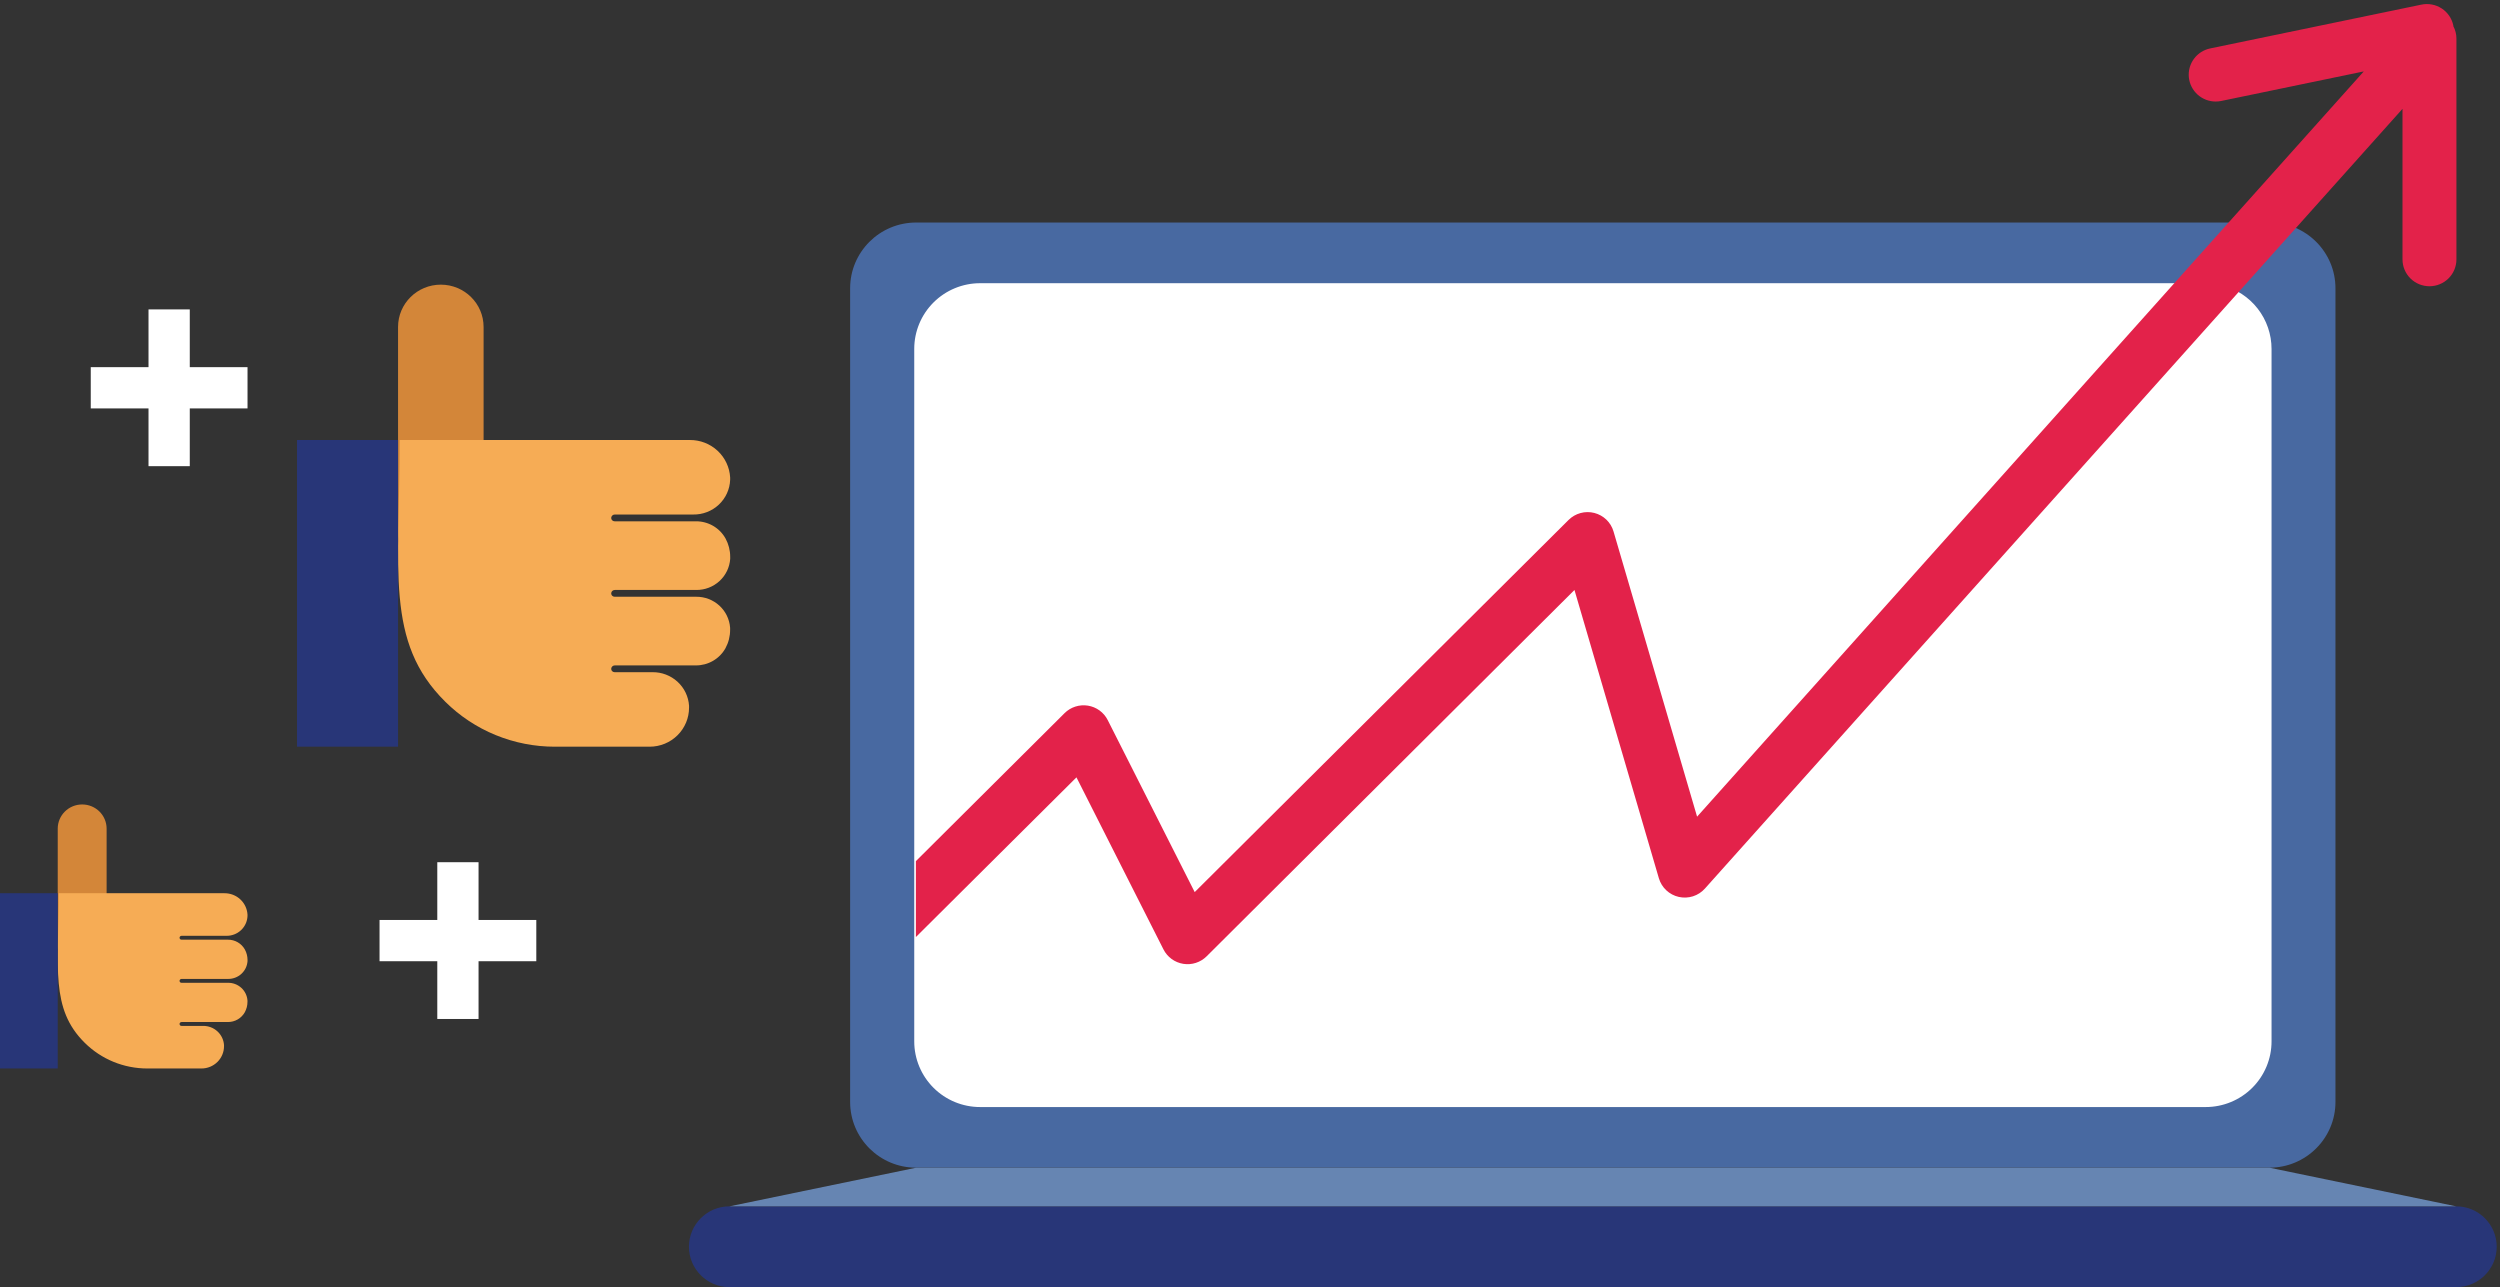<?xml version="1.0" encoding="UTF-8"?> <svg xmlns="http://www.w3.org/2000/svg" width="606" height="312" viewBox="0 0 606 312" fill="none"><rect x="0" y="0" width="606" height="312" fill="#333333" stroke="none"/> <path d="M550.125 53.941H222.064C213.232 53.941 206.072 61.079 206.072 69.884V267.102C206.072 275.907 213.232 283.045 222.064 283.045H550.125C558.957 283.045 566.117 275.907 566.117 267.102V69.884C566.117 61.079 558.957 53.941 550.125 53.941Z" fill="#4869A1"></path> <path d="M550.623 84.563V252.433C550.623 256.654 548.941 260.702 545.947 263.686C542.953 266.671 538.893 268.348 534.659 268.348H237.577C233.343 268.348 229.283 266.671 226.289 263.686C223.295 260.702 221.613 256.654 221.613 252.433V84.563C221.613 80.342 223.295 76.294 226.289 73.31C229.283 70.325 233.343 68.648 237.577 68.648H534.631C535.972 68.644 537.307 68.814 538.603 69.154C542.043 70.028 545.093 72.021 547.27 74.817C549.446 77.613 550.626 81.052 550.623 84.591V84.563Z" fill="white"></path> <path d="M595.378 292.416H176.822C171.398 292.416 167 296.8 167 302.208C167 307.616 171.398 312 176.822 312H595.378C600.803 312 605.201 307.616 605.201 302.208C605.201 296.8 600.803 292.416 595.378 292.416Z" fill="#283678"></path> <path d="M176.822 292.416L222.074 283.055H550.126L595.378 292.416H176.822Z" fill="#6685B2"></path> <path d="M595.438 9.294V62.882C595.438 64.607 594.749 66.262 593.524 67.482C592.298 68.702 590.636 69.387 588.903 69.387C587.169 69.387 585.507 68.702 584.281 67.482C583.056 66.262 582.367 64.607 582.367 62.882V26.382L526.136 89.242L413.264 215.396C412.488 216.264 411.492 216.908 410.381 217.263C409.27 217.618 408.083 217.67 406.945 217.414C405.807 217.159 404.758 216.604 403.908 215.808C403.057 215.013 402.437 214.005 402.11 212.889L381.65 143.012L292.48 231.816C291.748 232.543 290.853 233.087 289.869 233.403C288.885 233.719 287.84 233.798 286.819 233.634C285.799 233.47 284.832 233.067 283.998 232.458C283.164 231.85 282.487 231.053 282.023 230.133L260.935 188.429L222.01 227.141V208.743L258.051 172.868C258.782 172.14 259.676 171.596 260.659 171.279C261.643 170.963 262.688 170.883 263.709 171.046C264.729 171.209 265.696 171.611 266.531 172.219C267.365 172.827 268.042 173.623 268.507 174.542L289.595 216.246L380.221 126.037C381.023 125.239 382.02 124.662 383.115 124.364C384.209 124.066 385.362 124.056 386.461 124.336C387.56 124.617 388.567 125.176 389.383 125.961C390.198 126.746 390.795 127.729 391.113 128.813L411.373 197.962L516.193 80.785L572.982 17.309L538.396 24.482C537.954 24.569 537.505 24.612 537.054 24.612C535.44 24.606 533.886 24.005 532.69 22.925C531.495 21.846 530.743 20.364 530.579 18.765C530.416 17.167 530.852 15.565 531.805 14.268C532.758 12.971 534.159 12.07 535.739 11.74L586.942 1.123C587.785 0.947 588.655 0.938 589.501 1.098C590.347 1.257 591.154 1.582 591.873 2.053C592.593 2.523 593.213 3.131 593.696 3.841C594.179 4.551 594.516 5.349 594.689 6.189C594.689 6.241 594.689 6.293 594.689 6.345C595.171 7.254 595.428 8.266 595.438 9.294Z" fill="#E3224A"></path> <g clip-path="url(#clip0_3718_2698)"> <path d="M117.223 79.261C117.223 73.594 112.582 69 106.856 69C101.13 69 96.488 73.594 96.488 79.261V128.944C96.488 134.611 101.13 139.206 106.856 139.206C112.582 139.206 117.223 134.611 117.223 128.944V79.261Z" fill="#D38639"></path> <path d="M148.162 143.755C148.151 143.876 148.167 143.997 148.208 144.111C148.249 144.225 148.315 144.329 148.401 144.415C148.478 144.491 148.57 144.551 148.67 144.591C148.771 144.632 148.879 144.652 148.988 144.652H168.748C170.832 144.632 172.846 145.401 174.376 146.801C175.906 148.202 176.838 150.128 176.98 152.185C176.98 152.353 176.98 152.52 176.98 152.687C176.982 154.237 176.596 155.763 175.855 157.129C175.145 158.401 174.1 159.46 172.831 160.193C171.563 160.927 170.117 161.307 168.648 161.295H149.038C148.824 161.29 148.617 161.365 148.455 161.503C148.293 161.641 148.189 161.833 148.162 162.043C148.151 162.164 148.167 162.285 148.208 162.399C148.249 162.513 148.315 162.616 148.401 162.703C148.478 162.779 148.57 162.838 148.67 162.879C148.771 162.919 148.879 162.94 148.988 162.939H158.176C160.421 162.917 162.59 163.747 164.236 165.258C165.882 166.769 166.881 168.847 167.026 171.064C167.026 171.231 167.026 171.389 167.026 171.546C167.026 174.054 166.019 176.458 164.227 178.231C162.434 180.004 160.004 181 157.469 181C157.161 181 156.852 181 156.543 181H141.144H134.514C129.579 181.005 124.691 180.046 120.131 178.176C115.572 176.307 111.431 173.565 107.946 170.108C93.253 155.573 96.886 138.31 96.886 106.658H167.215C169.713 106.64 172.122 107.574 173.943 109.266C175.763 110.959 176.854 113.28 176.99 115.748C177 115.928 177 116.109 176.99 116.29C176.912 118.576 175.929 120.741 174.254 122.318C172.578 123.894 170.343 124.757 168.031 124.72H149.038C148.824 124.715 148.617 124.79 148.455 124.928C148.293 125.066 148.189 125.258 148.162 125.468C148.151 125.588 148.167 125.71 148.208 125.824C148.249 125.938 148.315 126.041 148.401 126.128C148.478 126.203 148.57 126.263 148.67 126.304C148.771 126.344 148.879 126.365 148.988 126.364H168.678C170.147 126.351 171.592 126.733 172.86 127.468C174.127 128.203 175.169 129.265 175.875 130.54C176.616 131.902 177.002 133.425 177 134.971C177 135.139 177 135.306 177 135.473C176.858 137.531 175.926 139.457 174.396 140.857C172.866 142.258 170.852 143.027 168.768 143.007H149.038C148.824 143.003 148.617 143.077 148.455 143.215C148.293 143.353 148.189 143.546 148.162 143.755V143.755Z" fill="#F6AC55"></path> <path d="M96.488 106.658H72V181H96.488V106.658Z" fill="#283678"></path> </g> <g clip-path="url(#clip1_3718_2698)"> <path d="M25.843 200.864C25.843 197.625 23.19 195 19.919 195C16.647 195 13.994 197.625 13.994 200.864V229.254C13.994 232.492 16.647 235.117 19.919 235.117C23.19 235.117 25.843 232.492 25.843 229.254V200.864Z" fill="#D38639"></path> <path d="M43.522 237.717C43.516 237.786 43.525 237.856 43.548 237.921C43.572 237.986 43.609 238.045 43.658 238.095C43.703 238.138 43.755 238.172 43.812 238.195C43.87 238.218 43.932 238.23 43.994 238.23H55.285C56.476 238.218 57.627 238.658 58.501 239.458C59.376 240.258 59.908 241.359 59.989 242.534C59.989 242.63 59.989 242.726 59.989 242.821C59.991 243.707 59.77 244.579 59.347 245.359C58.941 246.087 58.344 246.692 57.619 247.111C56.894 247.53 56.068 247.747 55.228 247.74H44.022C43.9 247.737 43.782 247.78 43.689 247.859C43.597 247.938 43.537 248.048 43.522 248.167C43.516 248.236 43.525 248.306 43.548 248.371C43.572 248.436 43.609 248.495 43.658 248.545C43.703 248.588 43.755 248.622 43.812 248.645C43.87 248.668 43.932 248.68 43.994 248.68H49.244C50.527 248.667 51.767 249.141 52.707 250.005C53.648 250.868 54.218 252.055 54.301 253.322C54.301 253.418 54.301 253.508 54.301 253.598C54.301 255.031 53.726 256.405 52.702 257.418C51.678 258.431 50.289 259 48.84 259C48.664 259 48.488 259 48.311 259H39.512H35.723C32.903 259.003 30.11 258.455 27.505 257.387C24.899 256.319 22.533 254.752 20.541 252.776C12.145 244.47 14.222 234.606 14.222 216.519H54.409C55.837 216.508 57.214 217.042 58.254 218.009C59.294 218.977 59.918 220.303 59.995 221.713C60.001 221.816 60.001 221.92 59.995 222.023C59.95 223.329 59.389 224.566 58.431 225.467C57.474 226.368 56.197 226.861 54.876 226.84H44.022C43.9 226.837 43.782 226.88 43.689 226.959C43.597 227.038 43.537 227.148 43.522 227.267C43.516 227.336 43.525 227.406 43.548 227.471C43.572 227.536 43.609 227.595 43.658 227.644C43.703 227.688 43.755 227.722 43.812 227.745C43.87 227.768 43.932 227.78 43.994 227.78H55.245C56.085 227.772 56.911 227.99 57.635 228.41C58.359 228.83 58.955 229.437 59.358 230.166C59.781 230.944 60.002 231.814 60.001 232.698C60.001 232.794 60.001 232.889 60.001 232.985C59.92 234.161 59.387 235.261 58.513 236.061C57.638 236.862 56.488 237.301 55.297 237.29H44.022C43.9 237.287 43.782 237.33 43.689 237.409C43.597 237.488 43.537 237.598 43.522 237.717V237.717Z" fill="#F6AC55"></path> <path d="M13.993 216.519H0V259H13.993V216.519Z" fill="#283678"></path> </g> <path d="M111 209V247" stroke="white" stroke-width="10"></path> <path d="M41 75V113" stroke="white" stroke-width="10"></path> <path d="M130 228L92 228" stroke="white" stroke-width="10"></path> <path d="M60 94L22 94" stroke="white" stroke-width="10"></path> <defs> <clipPath id="clip0_3718_2698"> <rect width="105" height="112" fill="white" transform="translate(72 69)"></rect> </clipPath> <clipPath id="clip1_3718_2698"> <rect width="60" height="64" fill="white" transform="translate(0 195)"></rect> </clipPath> </defs> </svg> 